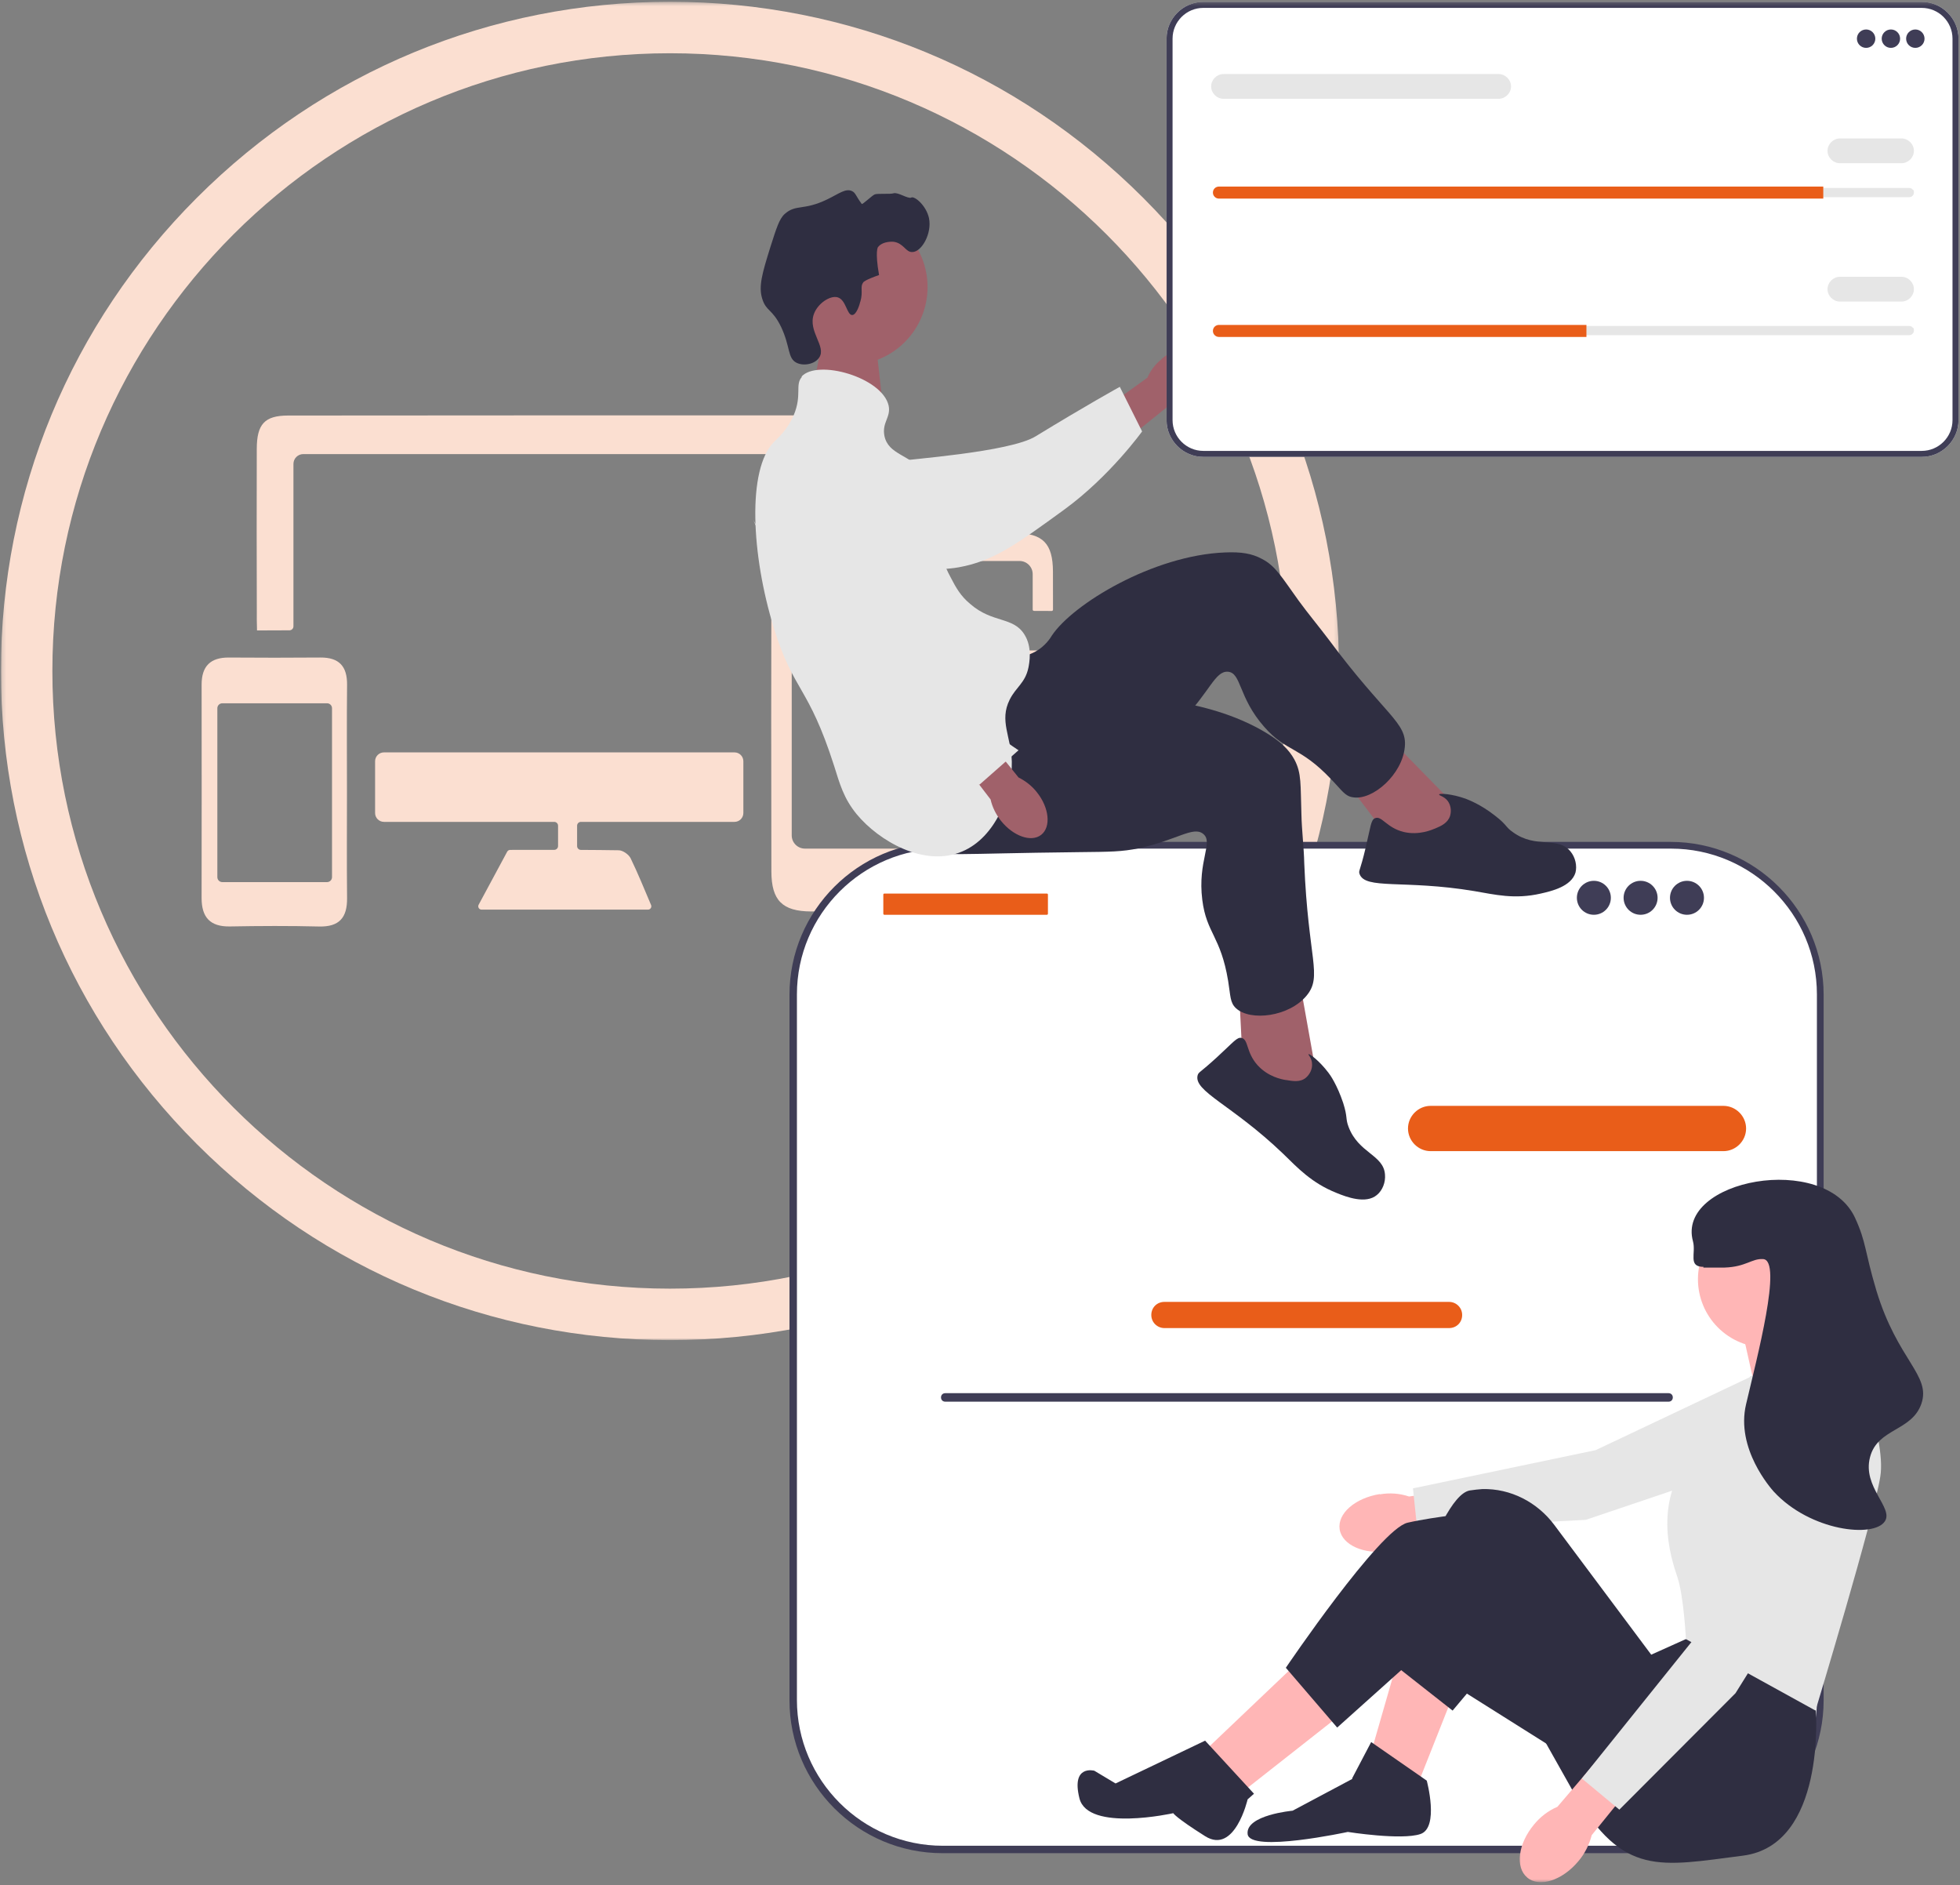 <?xml version="1.0" encoding="UTF-8"?>
<svg xmlns="http://www.w3.org/2000/svg" width="471" height="453" viewBox="0 0 471 453" fill="none">
  <rect x="0" y="0" width="471" height="453" fill="#808080" stroke="none"/>
  <mask id="mask0_571_3483" style="mask-type:luminance" maskUnits="userSpaceOnUse" x="0" y="0" width="323" height="323">
    <path d="M322.603 0H0V322.603H322.603V0Z" fill="white"></path>
  </mask>
  <g mask="url(#mask0_571_3483)">
    <mask id="mask1_571_3483" style="mask-type:luminance" maskUnits="userSpaceOnUse" x="0" y="0" width="322" height="323">
      <path d="M0.219 0.426H321.794V322.121H0.219V0.426Z" fill="white"></path>
    </mask>
    <g mask="url(#mask1_571_3483)">
      <path d="M161.003 12.794C79.165 12.794 12.587 79.375 12.587 161.21C12.587 243.049 79.165 309.627 161.003 309.627C242.839 309.627 309.419 243.049 309.419 161.21C309.419 79.375 242.839 12.794 161.003 12.794ZM161.003 321.995C118.054 321.995 77.681 305.27 47.311 274.903C16.944 244.533 0.219 204.16 0.219 161.21C0.219 118.264 16.944 77.888 47.311 47.518C77.681 17.151 118.054 0.426 161.003 0.426C203.95 0.426 244.326 17.151 274.696 47.518C305.062 77.888 321.788 118.264 321.788 161.21C321.788 204.16 305.062 244.533 274.696 274.903C244.326 305.27 203.95 321.995 161.003 321.995Z" fill="#FBDFD1"></path>
    </g>
    <path d="M52.23 170.174V210.751C52.23 211.41 52.762 211.945 53.424 211.945H78.596C79.254 211.945 79.787 211.41 79.787 210.751V170.174C79.787 169.515 79.254 168.98 78.596 168.98H53.424C52.762 168.98 52.23 169.515 52.23 170.174ZM83.378 190.456C83.378 198.906 83.318 207.358 83.403 215.808C83.451 220.464 81.545 222.729 76.677 222.613C69.545 222.436 62.406 222.471 55.27 222.6C50.466 222.688 48.437 220.376 48.446 215.76C48.471 198.669 48.468 181.581 48.45 164.494C48.446 160.064 50.573 157.953 55.012 157.988C62.333 158.042 69.658 158.048 76.983 157.985C81.478 157.947 83.451 160.086 83.403 164.541C83.315 173.179 83.378 181.818 83.378 190.456Z" fill="#FBDFD1"></path>
    <path d="M178.634 182.907V195.342C178.634 196.517 177.683 197.475 176.501 197.475H139.597C139.09 197.475 138.681 197.881 138.681 198.388V203.293C138.681 203.797 139.087 204.207 139.588 204.207C142.593 204.223 145.64 204.248 148.693 204.298C149.682 204.311 151.106 205.313 151.547 206.23C153.308 209.862 154.826 213.611 156.455 217.445C156.679 217.971 156.294 218.557 155.721 218.557H115.72C115.122 218.557 114.734 217.911 115.021 217.382C117.147 213.431 119.296 209.449 121.876 204.645C122.018 204.38 122.298 204.207 122.598 204.207C125.915 204.207 129.478 204.198 133.183 204.198C133.687 204.198 134.103 203.788 134.103 203.284V198.388C134.103 197.881 133.693 197.475 133.183 197.475H92.269C91.094 197.475 90.136 196.517 90.136 195.342V182.907C90.136 181.732 91.094 180.777 92.269 180.777H176.501C177.683 180.777 178.634 181.732 178.634 182.907Z" fill="#FBDFD1"></path>
    <path d="M61.76 151.476H61.939C64.466 151.476 66.882 151.451 69.554 151.448C70.083 151.444 70.515 151.019 70.515 150.493C70.515 145.213 70.515 119.471 70.515 111.478C70.515 110.164 71.576 109.103 72.887 109.103H199.222C200.533 109.103 201.597 110.168 201.597 111.481V121.408C201.597 121.591 201.745 121.739 201.928 121.739H209.902C210.119 121.739 210.302 121.56 210.302 121.336C210.302 116.431 210.308 111.894 210.299 107.354C210.286 102.244 207.652 99.803 202.609 99.806C158.147 99.809 113.688 99.778 69.23 99.841C63.552 99.85 61.722 101.939 61.703 107.852C61.662 120.983 61.678 134.114 61.713 147.245C61.713 148.344 61.691 149.46 61.744 150.543L61.76 151.476Z" fill="#FBDFD1"></path>
    <path d="M242.385 168.463V209.037C242.385 209.699 242.921 210.234 243.579 210.234H268.751C269.41 210.234 269.942 209.699 269.942 209.037V168.463C269.942 167.801 269.41 167.269 268.751 167.269H243.579C242.921 167.269 242.385 167.801 242.385 168.463ZM273.537 188.745C273.537 197.198 273.474 205.647 273.559 214.097C273.609 218.75 271.7 221.018 266.832 220.902C259.7 220.725 252.561 220.76 245.429 220.889C240.621 220.977 238.592 218.662 238.602 214.046C238.627 196.958 238.624 179.871 238.605 162.78C238.602 158.353 240.728 156.246 245.167 156.274C252.492 156.331 259.813 156.337 267.138 156.274C271.634 156.233 273.606 158.375 273.559 162.83C273.47 171.468 273.533 180.107 273.537 188.745Z" fill="#FBDFD1"></path>
    <path d="M229.088 208.588H229.091C229.091 207.29 229.094 205.986 229.094 204.672L229.088 208.588Z" fill="#FBDFD1"></path>
    <path d="M253.044 146.483C253.044 146.659 252.905 146.798 252.732 146.798C251.333 146.791 249.912 146.788 248.473 146.782C248.302 146.779 248.161 146.64 248.161 146.467V137.958C248.161 136.206 246.743 134.788 244.991 134.788H193.425C191.674 134.788 190.256 136.206 190.256 137.964V200.723C190.256 202.475 191.68 203.896 193.425 203.896H228.326C228.751 203.896 229.088 204.23 229.094 204.652V204.671L229.088 208.587H229.091L229.075 218.262C229.069 218.687 228.726 219.03 228.3 219.03C217.17 219.049 206.036 219.04 194.893 218.999C188.019 218.967 185.385 216.349 185.37 209.428C185.313 185.437 185.313 161.438 185.37 137.444C185.389 130.746 187.884 128.138 194.5 128.094C210.995 127.986 227.491 127.996 243.989 128.084C250.653 128.125 253.009 130.645 253.031 137.334C253.037 140.387 253.044 143.436 253.044 146.483Z" fill="#FBDFD1"></path>
  </g>
  <path d="M198.738 75.859L195.332 93.713L212.266 98.561L210.136 79.432L198.738 75.859Z" fill="#A0616A"></path>
  <path d="M401.477 203.051H226.471C206.649 203.051 190.569 219.118 190.569 238.928V408.455C190.569 428.265 206.649 444.335 226.471 444.335H401.477C421.3 444.335 437.379 428.265 437.379 408.455V238.928C437.379 219.118 421.3 203.051 401.477 203.051Z" fill="white"></path>
  <path d="M401.477 445.267H226.472C206.224 445.267 189.719 428.775 189.719 408.54V239.013C189.719 218.778 206.224 202.285 226.472 202.285H401.477C421.725 202.285 438.23 218.778 438.23 239.013V408.54C438.23 428.775 421.725 445.267 401.477 445.267ZM226.557 203.901C207.245 203.901 191.505 219.628 191.505 238.928V408.455C191.505 427.754 207.245 443.484 226.557 443.484H401.562C420.874 443.484 436.614 427.754 436.614 408.455V238.928C436.614 219.628 420.874 203.901 401.562 203.901H226.557Z" fill="#3F3D56"></path>
  <path d="M414.154 276.589H343.793C340.815 276.589 338.349 274.125 338.349 271.148C338.349 268.174 340.815 265.707 343.793 265.707H414.154C417.131 265.707 419.598 268.174 419.598 271.148C419.598 274.125 417.131 276.589 414.154 276.589Z" fill="#E95D19"></path>
  <path d="M348.218 319.1H279.816C278.115 319.1 276.666 317.742 276.666 315.956C276.666 314.17 278.027 312.809 279.816 312.809H348.218C349.919 312.809 351.366 314.17 351.366 315.956C351.366 317.742 350.005 319.1 348.218 319.1Z" fill="#E95D19"></path>
  <path d="M212.521 214.695H251.57C251.64 214.695 251.699 214.721 251.75 214.771C251.8 214.821 251.825 214.881 251.825 214.95V219.541C251.825 219.613 251.8 219.673 251.75 219.723C251.699 219.771 251.64 219.796 251.57 219.796H212.521C212.448 219.796 212.388 219.771 212.338 219.723C212.288 219.673 212.266 219.613 212.266 219.541V214.95C212.266 214.881 212.288 214.821 212.338 214.771C212.388 214.721 212.448 214.695 212.521 214.695Z" fill="#E95D19"></path>
  <path d="M387.098 215.717C387.098 215.984 387.073 216.249 387.02 216.514C386.969 216.775 386.891 217.03 386.787 217.279C386.686 217.525 386.56 217.761 386.412 217.985C386.26 218.205 386.094 218.413 385.901 218.602C385.712 218.791 385.508 218.961 385.284 219.11C385.06 219.258 384.827 219.384 384.578 219.488C384.329 219.588 384.074 219.667 383.813 219.718C383.548 219.771 383.283 219.796 383.016 219.796C382.748 219.796 382.48 219.771 382.219 219.718C381.954 219.667 381.699 219.588 381.453 219.488C381.204 219.384 380.968 219.258 380.747 219.11C380.524 218.961 380.316 218.791 380.127 218.602C379.938 218.413 379.767 218.205 379.619 217.985C379.471 217.761 379.345 217.525 379.241 217.279C379.141 217.03 379.062 216.775 379.011 216.514C378.958 216.249 378.933 215.984 378.933 215.717C378.933 215.449 378.958 215.184 379.011 214.919C379.062 214.658 379.141 214.403 379.241 214.154C379.345 213.908 379.471 213.672 379.619 213.448C379.767 213.228 379.938 213.02 380.127 212.831C380.316 212.642 380.524 212.472 380.747 212.324C380.968 212.175 381.204 212.049 381.453 211.945C381.699 211.845 381.954 211.766 382.219 211.712C382.48 211.662 382.748 211.637 383.016 211.637C383.283 211.637 383.548 211.662 383.813 211.712C384.074 211.766 384.329 211.845 384.578 211.945C384.827 212.049 385.06 212.175 385.284 212.324C385.508 212.472 385.712 212.642 385.901 212.831C386.094 213.02 386.26 213.228 386.412 213.448C386.56 213.672 386.686 213.908 386.787 214.154C386.891 214.403 386.969 214.658 387.02 214.919C387.073 215.184 387.098 215.449 387.098 215.717Z" fill="#3F3D56"></path>
  <path d="M398.329 215.717C398.329 215.984 398.301 216.249 398.25 216.514C398.197 216.775 398.121 217.03 398.017 217.279C397.916 217.525 397.79 217.761 397.639 217.985C397.491 218.205 397.321 218.413 397.132 218.602C396.943 218.791 396.735 218.961 396.515 219.11C396.291 219.258 396.055 219.384 395.809 219.488C395.56 219.588 395.305 219.667 395.04 219.718C394.779 219.771 394.514 219.796 394.246 219.796C393.975 219.796 393.711 219.771 393.449 219.718C393.185 219.667 392.929 219.588 392.68 219.488C392.435 219.384 392.198 219.258 391.975 219.11C391.754 218.961 391.546 218.791 391.357 218.602C391.168 218.413 390.998 218.205 390.85 217.985C390.699 217.761 390.576 217.525 390.472 217.279C390.368 217.03 390.292 216.775 390.239 216.514C390.189 216.249 390.16 215.984 390.16 215.717C390.16 215.449 390.189 215.184 390.239 214.919C390.292 214.658 390.368 214.403 390.472 214.154C390.576 213.908 390.699 213.672 390.85 213.448C390.998 213.228 391.168 213.02 391.357 212.831C391.546 212.642 391.754 212.472 391.975 212.324C392.198 212.175 392.435 212.049 392.68 211.945C392.929 211.845 393.185 211.766 393.449 211.712C393.711 211.662 393.975 211.637 394.246 211.637C394.514 211.637 394.779 211.662 395.04 211.712C395.305 211.766 395.56 211.845 395.809 211.945C396.055 212.049 396.291 212.175 396.515 212.324C396.735 212.472 396.943 212.642 397.132 212.831C397.321 213.02 397.491 213.228 397.639 213.448C397.79 213.672 397.916 213.908 398.017 214.154C398.121 214.403 398.197 214.658 398.25 214.919C398.301 215.184 398.329 215.449 398.329 215.717Z" fill="#3F3D56"></path>
  <path d="M409.473 215.717C409.473 215.984 409.447 216.249 409.397 216.514C409.343 216.775 409.265 217.03 409.164 217.279C409.06 217.525 408.934 217.761 408.786 217.985C408.638 218.205 408.468 218.413 408.279 218.602C408.089 218.791 407.882 218.961 407.658 219.11C407.437 219.258 407.201 219.384 406.952 219.488C406.706 219.588 406.451 219.667 406.187 219.718C405.925 219.771 405.657 219.796 405.39 219.796C405.122 219.796 404.857 219.771 404.593 219.718C404.331 219.667 404.076 219.588 403.827 219.488C403.581 219.384 403.345 219.258 403.121 219.11C402.898 218.961 402.693 218.791 402.504 218.602C402.312 218.413 402.145 218.205 401.993 217.985C401.845 217.761 401.719 217.525 401.619 217.279C401.515 217.03 401.436 216.775 401.385 216.514C401.332 216.249 401.307 215.984 401.307 215.717C401.307 215.449 401.332 215.184 401.385 214.919C401.436 214.658 401.515 214.403 401.619 214.154C401.719 213.908 401.845 213.672 401.993 213.448C402.145 213.228 402.312 213.02 402.504 212.831C402.693 212.642 402.898 212.472 403.121 212.324C403.345 212.175 403.581 212.049 403.827 211.945C404.076 211.845 404.331 211.766 404.593 211.712C404.857 211.662 405.122 211.637 405.39 211.637C405.657 211.637 405.925 211.662 406.187 211.712C406.451 211.766 406.706 211.845 406.952 211.945C407.201 212.049 407.437 212.175 407.658 212.324C407.882 212.472 408.089 212.642 408.279 212.831C408.468 213.02 408.638 213.228 408.786 213.448C408.934 213.672 409.06 213.908 409.164 214.154C409.265 214.403 409.343 214.658 409.397 214.919C409.447 215.184 409.473 215.449 409.473 215.717Z" fill="#3F3D56"></path>
  <path d="M226.131 335.763C226.131 336.358 226.556 336.784 227.152 336.784H400.966C401.562 336.784 401.987 336.358 401.987 335.763C401.987 335.167 401.562 334.742 400.966 334.742H227.152C226.556 334.742 226.131 335.167 226.131 335.763Z" fill="#3F3D56"></path>
  <path d="M279.137 86.233C282.795 83.174 287.388 82.578 289.344 84.96C291.301 87.338 289.855 91.677 286.197 94.736C284.751 96.011 282.965 96.862 281.093 97.287L265.269 110.04L259.481 102.473L275.731 90.741C276.497 88.954 277.688 87.423 279.222 86.233H279.137Z" fill="#A0616A"></path>
  <path d="M187.592 114.967C187.592 114.371 187.592 109.526 191.249 106.379C195.421 102.809 201.375 104.255 203.416 104.766C208.18 105.953 208.605 107.995 213.116 110.121C221.538 114.031 210.987 112.075 216.009 110.802C217.71 110.377 242.636 108.675 248.848 104.851C260.927 97.454 269.096 92.945 269.096 92.945L274.455 103.66C274.455 103.66 266.714 114.456 255.738 122.449C244.507 130.609 238.893 134.777 230.387 136.308C229.621 136.475 211.582 139.537 197.037 128.655C193.716 126.189 187.677 121.683 187.592 114.967Z" fill="#E6E6E6"></path>
  <path d="M222.899 68.974C222.899 69.588 222.871 70.199 222.811 70.807C222.748 71.418 222.66 72.023 222.54 72.622C222.42 73.224 222.272 73.819 222.093 74.405C221.916 74.991 221.708 75.567 221.475 76.131C221.239 76.698 220.977 77.25 220.691 77.792C220.401 78.33 220.086 78.856 219.745 79.367C219.405 79.874 219.04 80.365 218.652 80.841C218.262 81.314 217.852 81.767 217.417 82.199C216.983 82.634 216.529 83.043 216.056 83.434C215.584 83.822 215.092 84.187 214.582 84.527C214.072 84.867 213.545 85.182 213.007 85.469C212.465 85.759 211.91 86.02 211.346 86.254C210.779 86.49 210.203 86.695 209.617 86.874C209.028 87.051 208.436 87.199 207.834 87.318C207.232 87.438 206.627 87.529 206.016 87.589C205.408 87.649 204.797 87.678 204.182 87.678C203.568 87.678 202.957 87.649 202.349 87.589C201.738 87.529 201.133 87.438 200.531 87.318C199.929 87.199 199.337 87.051 198.748 86.874C198.162 86.695 197.585 86.49 197.018 86.254C196.454 86.02 195.9 85.759 195.358 85.469C194.819 85.182 194.293 84.867 193.783 84.527C193.276 84.187 192.781 83.822 192.309 83.434C191.836 83.043 191.382 82.634 190.948 82.199C190.513 81.767 190.103 81.314 189.713 80.841C189.325 80.365 188.96 79.874 188.619 79.367C188.279 78.856 187.964 78.33 187.674 77.792C187.388 77.25 187.126 76.698 186.89 76.131C186.657 75.567 186.449 74.991 186.272 74.405C186.093 73.819 185.945 73.224 185.825 72.622C185.705 72.023 185.617 71.418 185.557 70.807C185.494 70.199 185.466 69.588 185.466 68.974C185.466 68.362 185.494 67.751 185.557 67.14C185.617 66.532 185.705 65.927 185.825 65.325C185.945 64.724 186.093 64.131 186.272 63.545C186.449 62.959 186.657 62.383 186.89 61.816C187.126 61.252 187.388 60.697 187.674 60.159C187.964 59.617 188.279 59.091 188.619 58.584C188.96 58.073 189.325 57.582 189.713 57.109C190.103 56.633 190.513 56.183 190.948 55.748C191.382 55.316 191.836 54.904 192.309 54.516C192.781 54.126 193.276 53.763 193.783 53.423C194.293 53.083 194.819 52.768 195.358 52.478C195.9 52.191 196.454 51.93 197.018 51.694C197.585 51.46 198.162 51.252 198.748 51.076C199.337 50.897 199.929 50.748 200.531 50.629C201.133 50.509 201.738 50.421 202.349 50.361C202.957 50.301 203.568 50.27 204.182 50.27C204.797 50.27 205.408 50.301 206.016 50.361C206.627 50.421 207.232 50.509 207.834 50.629C208.436 50.748 209.028 50.897 209.617 51.076C210.203 51.252 210.779 51.46 211.346 51.694C211.91 51.93 212.465 52.191 213.007 52.478C213.545 52.768 214.072 53.083 214.582 53.423C215.092 53.763 215.584 54.126 216.056 54.516C216.529 54.904 216.983 55.316 217.417 55.748C217.852 56.183 218.262 56.633 218.652 57.109C219.04 57.582 219.405 58.073 219.745 58.584C220.086 59.091 220.401 59.617 220.691 60.159C220.977 60.697 221.239 61.252 221.475 61.816C221.708 62.383 221.916 62.959 222.093 63.545C222.272 64.131 222.42 64.724 222.54 65.325C222.66 65.927 222.748 66.532 222.811 67.14C222.871 67.751 222.899 68.362 222.899 68.974Z" fill="#A0616A"></path>
  <path d="M350.77 194.631L331.458 174.906L321.503 185.281L335.881 204.155L350.09 205.853L350.77 194.631Z" fill="#A0616A"></path>
  <path d="M240.679 157.649C241.785 157.734 245.361 158.5 248.848 156.543C251.145 155.271 252.421 153.314 252.761 152.719C257.78 145.152 277.092 133.419 294.362 132.739C298.278 132.569 300.83 132.994 303.212 134.27C306.529 135.971 307.89 138.52 312.061 144.301C314.358 147.448 316.91 150.507 319.291 153.654C332.989 172.103 338.178 173.549 337.583 179.5C336.987 186.047 329.927 192.338 325.161 191.573C323.204 191.318 322.524 189.957 319.887 187.235C312.316 179.245 309.166 180.773 303.807 174.652C297.513 167.513 298.363 161.644 295.046 161.392C291.98 161.222 290.705 166.237 284.24 172.869C281.263 175.928 279.136 177.374 272.668 181.794C247.572 199.225 247.147 200.413 242.125 201.774C239.914 202.369 224.174 206.704 218.56 199.818C209.796 189.106 230.472 156.714 240.679 157.564V157.649Z" fill="#2F2E41"></path>
  <path d="M344.901 199.056C346.347 198.46 347.963 197.695 348.474 195.994C348.814 194.803 348.644 193.442 347.878 192.424C347.028 191.318 345.752 191.148 345.837 190.893C345.837 190.553 348.899 190.723 352.216 191.914C352.812 192.169 355.704 193.187 359.277 195.994C362.172 198.205 361.746 198.716 363.618 199.988C369.147 203.986 374.336 200.839 377.401 204.582C378.592 206.025 379.017 208.066 378.592 209.682C377.571 212.996 372.889 214.102 370.253 214.698C363.958 216.144 359.277 214.953 354.258 214.102C337.413 211.298 327.971 213.847 326.692 209.937C326.437 209.172 326.862 209.257 328.141 203.816C329.417 198.46 329.417 197.014 330.438 196.589C332.054 195.909 333.16 198.886 337.328 199.903C340.985 200.754 344.051 199.393 344.901 199.056Z" fill="#2F2E41"></path>
  <path d="M316.484 259.075L311.636 231.953L297.598 235.015L298.789 258.65L309.676 268.003L316.484 259.075Z" fill="#A0616A"></path>
  <path d="M246.211 166.746C247.062 167.426 249.614 170.06 253.527 170.4C256.164 170.656 258.205 169.72 258.886 169.465C267.31 166.065 289.854 167.171 304.573 176.266C307.89 178.308 309.762 180.179 311.038 182.473C312.827 185.79 312.487 188.594 312.742 195.736C312.827 199.646 313.337 203.558 313.422 207.468C314.358 230.425 317.846 234.505 314.018 239.18C309.847 244.281 300.49 245.472 297.002 242.242C295.556 240.881 295.727 239.35 295.131 235.696C293.342 224.896 289.939 224.304 288.919 216.226C287.728 206.788 291.726 202.368 289.089 200.326C286.707 198.458 282.794 201.857 273.689 203.814C269.521 204.664 266.97 204.664 259.141 204.749C228.601 205.09 227.577 205.852 222.558 204.154C220.347 203.388 204.947 198.118 204.182 189.36C202.991 175.586 238.298 160.454 246.211 166.831V166.746Z" fill="#2F2E41"></path>
  <path d="M309.082 259.501C310.613 259.756 312.402 260.096 313.763 258.99C314.699 258.225 315.379 256.949 315.294 255.676C315.294 254.23 314.273 253.379 314.444 253.294C314.699 253.124 317.08 254.911 319.207 257.714C319.632 258.225 321.334 260.692 322.78 265.026C323.885 268.514 323.29 268.681 324.056 270.722C326.437 277.099 332.48 277.439 332.82 282.199C332.99 284.071 332.225 286.027 330.864 287.133C328.227 289.341 323.63 287.64 321.163 286.623C315.209 284.241 311.892 280.671 308.316 277.184C295.982 265.367 286.707 262.223 287.813 258.31C288.068 257.544 288.323 257.799 292.406 254.06C296.493 250.317 297.258 249.129 298.364 249.385C300.065 249.807 299.385 252.784 302.192 255.931C304.743 258.735 307.976 259.331 308.997 259.501H309.082Z" fill="#2F2E41"></path>
  <path d="M206.733 72.544C207.499 69.907 206.563 68.971 207.499 67.78C207.499 67.78 207.839 67.27 211.242 66.082C210.221 60.301 210.986 59.365 210.986 59.365C211.837 58.26 213.541 58.005 214.732 58.09C217.199 58.43 217.624 60.641 219.24 60.556C221.452 60.556 224.004 56.133 223.238 52.394C222.558 49.331 219.751 47.038 218.985 47.463C218.305 47.889 215.753 46.102 214.732 46.443C214.052 46.698 210.986 46.443 210.221 46.698C209.455 47.038 207.244 49.246 207.074 48.991C205.628 47.038 205.628 46.357 204.777 45.932C203.246 45.166 201.63 46.528 198.823 47.889C193.035 50.692 191.334 48.991 188.612 51.373C187.251 52.564 186.571 54.857 185.125 59.365C183.168 65.657 182.233 68.801 183.168 71.778C184.104 74.837 185.55 74.157 187.676 78.495C189.973 83.34 189.208 86.059 191.419 87.165C193.12 88.015 195.845 87.505 196.866 85.892C198.652 83.255 194.056 79.601 195.59 75.433C196.526 72.884 199.503 70.927 201.289 71.438C203.331 72.033 203.501 75.688 204.777 75.688C205.883 75.688 206.648 72.884 206.733 72.459V72.544Z" fill="#2F2E41"></path>
  <path d="M192.611 90.484C196.442 86.231 212.011 90.654 213.542 97.456C214.137 100.26 211.926 101.451 212.521 104.683C213.457 109.358 218.646 109.103 222.473 113.863C227.917 120.665 222.303 127.382 228.428 138.689C229.707 141.155 230.813 143.194 233.194 145.15C238.468 149.74 243.402 148.127 246.127 152.377C248.168 155.521 247.318 159.434 247.147 160.37C246.382 164.109 244.167 165.045 242.636 168.104C240.084 173.208 242.976 176.947 243.146 182.983C243.317 190.636 239.319 201.177 231.238 204.579C222.133 208.489 211.157 202.028 205.883 195.651C202.736 191.827 201.8 188.339 200.439 184.004C194.227 164.62 190.739 166.321 185.976 150.931C180.532 133.333 179.511 112.757 185.976 106.211C186.826 105.36 189.208 103.322 190.739 99.749C192.781 94.904 190.994 92.437 192.696 90.569L192.611 90.484Z" fill="#E6E6E6"></path>
  <path d="M249.188 190.381C252.165 194.121 252.591 198.714 250.209 200.583C247.827 202.454 243.486 200.923 240.509 197.183C239.318 195.652 238.467 193.951 238.042 192.083L225.705 175.927L232.088 171.082L244.762 186.809C246.466 187.66 247.997 188.85 249.188 190.381Z" fill="#A0616A"></path>
  <path d="M203.841 106.806C204.352 106.721 209.2 105.7 213.031 108.592C217.369 111.991 217.199 118.028 217.114 120.154C216.944 125.085 214.988 125.85 213.882 130.695C211.752 139.709 215.838 148.127 218.05 152.717C218.815 154.333 221.367 159.263 226.386 164.534C236.086 174.82 244.762 180.264 244.762 180.264L235.405 188.509C235.405 188.509 220.517 184.004 210.476 174.905C200.184 165.64 184.274 132.737 180.957 124.744C180.702 124.064 184.7 135.289 192.355 118.878C194.141 115.139 197.292 108.252 203.841 106.806Z" fill="#E6E6E6"></path>
  <path d="M331.629 358.974C325.671 359.91 321.333 363.649 321.929 367.477C322.524 371.217 327.801 373.598 333.67 372.663C336.052 372.322 338.264 371.472 340.22 370.026L365.319 365.861L363.618 356L338.604 359.569C336.307 358.804 333.925 358.634 331.544 359.059L331.629 358.974Z" fill="#FFB6B6"></path>
  <path d="M439.676 328.111L429.894 348.686L381.059 365.178L340.561 367.305L339.54 357.611L383.441 348.431L428.533 327.09L439.676 328.111Z" fill="#E6E6E6"></path>
  <path d="M349.58 406.329L340.816 428.433L329.588 420.695L336.223 397.656L349.58 406.329Z" fill="#FFB6B6"></path>
  <path d="M313.167 398.164L290.024 420.182L299.299 429.961L322.864 411.427L313.167 398.164Z" fill="#FFB6B6"></path>
  <path d="M444.016 326.325L443.761 324.542L437.803 312.977L418.321 318.165L421.894 334.062L444.016 326.325Z" fill="#FFB6B6"></path>
  <path d="M435.763 403.269L436.358 411.007C436.358 411.007 438.825 443.314 418.833 445.863C398.84 448.415 390.076 450.967 378.337 430.987L359.873 398.169L349.07 411.007L334.691 399.7C334.691 399.7 344.987 359.74 353.153 358.124C354.174 357.954 355.194 357.869 356.215 357.784C363.023 357.613 369.403 360.931 373.486 366.372L396.799 397.573L405.305 393.749L435.848 403.269H435.763Z" fill="#2F2E41"></path>
  <path d="M324.906 427.325L329.502 418.57L342.857 427.836C342.857 427.836 345.922 439.143 341.326 440.674C336.733 442.205 323.885 440.163 323.885 440.163C323.885 440.163 300.32 445.264 299.81 440.674C299.299 436.083 310.613 435.063 310.613 435.063L324.991 427.41L324.906 427.325Z" fill="#2F2E41"></path>
  <path d="M375.186 421.207L339.539 398.763L321.333 415.086L308.996 400.72C308.996 400.72 331.544 367.392 338.263 365.86C344.986 364.329 355.704 363.309 355.704 363.309L388.544 393.578L375.186 421.292V421.207Z" fill="#2F2E41"></path>
  <path d="M289.514 418.145L301.341 430.982L299.81 432.34C299.81 432.34 296.747 445.689 289.599 441.184C282.454 436.678 281.943 435.658 281.943 435.658C281.943 435.658 261.437 440.248 259.396 432.088C257.354 423.926 262.972 425.457 262.972 425.457L268.075 428.516L289.599 418.23L289.514 418.145Z" fill="#2F2E41"></path>
  <path d="M440.866 307.364C440.866 307.903 440.841 308.439 440.788 308.974C440.737 309.51 440.655 310.039 440.551 310.565C440.447 311.094 440.315 311.614 440.161 312.128C440.003 312.641 439.824 313.149 439.619 313.643C439.411 314.141 439.181 314.626 438.929 315.102C438.674 315.574 438.4 316.034 438.1 316.482C437.801 316.929 437.483 317.361 437.139 317.777C436.799 318.189 436.437 318.589 436.059 318.967C435.678 319.349 435.281 319.708 434.865 320.048C434.449 320.391 434.017 320.71 433.57 321.009C433.123 321.308 432.663 321.582 432.187 321.837C431.714 322.089 431.229 322.319 430.731 322.524C430.234 322.732 429.73 322.912 429.213 323.066C428.699 323.224 428.18 323.353 427.65 323.46C427.124 323.564 426.592 323.643 426.056 323.696C425.521 323.747 424.985 323.775 424.446 323.775C423.911 323.775 423.372 323.747 422.836 323.696C422.304 323.643 421.772 323.564 421.246 323.46C420.716 323.353 420.196 323.224 419.68 323.066C419.166 322.912 418.659 322.732 418.164 322.524C417.667 322.319 417.181 322.089 416.706 321.837C416.233 321.582 415.773 321.308 415.326 321.009C414.879 320.71 414.447 320.391 414.031 320.048C413.615 319.708 413.218 319.349 412.837 318.967C412.456 318.589 412.097 318.189 411.753 317.777C411.413 317.361 411.095 316.929 410.796 316.482C410.496 316.034 410.219 315.574 409.967 315.102C409.712 314.626 409.482 314.141 409.277 313.643C409.072 313.149 408.89 312.641 408.735 312.128C408.578 311.614 408.449 311.094 408.341 310.565C408.237 310.039 408.159 309.51 408.105 308.974C408.055 308.439 408.026 307.903 408.026 307.364C408.026 306.829 408.055 306.293 408.105 305.758C408.159 305.222 408.237 304.693 408.341 304.164C408.449 303.637 408.578 303.118 408.735 302.601C408.89 302.087 409.072 301.583 409.277 301.086C409.482 300.591 409.712 300.106 409.967 299.63C410.219 299.158 410.496 298.698 410.796 298.25C411.095 297.803 411.413 297.371 411.753 296.955C412.097 296.54 412.456 296.143 412.837 295.761C413.218 295.383 413.615 295.021 414.031 294.681C414.447 294.341 414.879 294.019 415.326 293.723C415.773 293.424 416.233 293.147 416.706 292.895C417.181 292.643 417.667 292.413 418.164 292.205C418.659 292 419.166 291.82 419.68 291.663C420.196 291.508 420.716 291.376 421.246 291.272C421.772 291.168 422.304 291.089 422.836 291.036C423.372 290.982 423.911 290.957 424.446 290.957C424.985 290.957 425.521 290.982 426.056 291.036C426.592 291.089 427.124 291.168 427.65 291.272C428.18 291.376 428.699 291.508 429.213 291.663C429.73 291.82 430.234 292 430.731 292.205C431.229 292.413 431.714 292.643 432.187 292.895C432.663 293.147 433.123 293.424 433.57 293.723C434.017 294.019 434.449 294.341 434.865 294.681C435.281 295.021 435.678 295.383 436.059 295.761C436.437 296.143 436.799 296.54 437.139 296.955C437.483 297.371 437.801 297.803 438.1 298.25C438.4 298.698 438.674 299.158 438.929 299.63C439.181 300.106 439.411 300.591 439.619 301.086C439.824 301.583 440.003 302.087 440.161 302.601C440.315 303.118 440.447 303.637 440.551 304.164C440.655 304.693 440.737 305.222 440.788 305.758C440.841 306.293 440.866 306.829 440.866 307.364Z" fill="#FFB6B6"></path>
  <path d="M420.619 330.662L444.187 323.52C444.187 323.52 453.459 345.027 451.843 354.806C450.312 364.582 436.273 411.003 436.273 411.003L405.135 393.831C405.135 393.831 404.624 383.541 403.093 378.951C401.562 374.361 396.714 360.247 407.431 348.43C418.152 336.613 420.534 330.747 420.534 330.747L420.619 330.662Z" fill="#E6E6E6"></path>
  <mask id="mask2_571_3483" style="mask-type:luminance" maskUnits="userSpaceOnUse" x="364" y="414" width="36" height="39">
    <path d="M364.541 414.543H399.221V452.266H364.541V414.543Z" fill="white"></path>
  </mask>
  <g mask="url(#mask2_571_3483)">
    <path d="M368.637 438.382C364.809 442.972 364.044 448.668 367.021 451.134C369.913 453.598 375.442 451.812 379.273 447.222C380.804 445.435 381.91 443.227 382.505 440.93L398.5 421.205L390.671 414.914L374.251 434.128C372.039 435.064 370.083 436.595 368.637 438.382Z" fill="#FFB6B6"></path>
  </g>
  <path d="M438.74 341.031L444.357 363.135L417.046 406.837L389.14 434.807L380.123 427.324L408.196 392.383L429.553 347.323L438.74 341.031Z" fill="#E6E6E6"></path>
  <path d="M409.302 304.563C413.474 304.563 413.729 304.563 414.409 304.563C419.598 304.393 420.959 302.351 423.681 302.522C428.447 302.777 422.15 326.411 419.598 337.381C417.046 348.092 425.637 357.698 426.233 358.378C434.997 367.902 450.311 369.6 452.948 365.52C455.075 362.291 447.504 357.273 449.376 350.134C451.162 343.162 459.413 343.927 461.713 337.296C464.094 330.409 456.01 326.922 450.907 310.089C448.015 300.395 448.525 298.612 445.803 292.661C438.485 276.676 402.753 283.477 406.836 298.272C407.601 301.161 405.56 304.393 409.387 304.393L409.302 304.563Z" fill="#2F2E41"></path>
  <mask id="mask3_571_3483" style="mask-type:luminance" maskUnits="userSpaceOnUse" x="279" y="0" width="192" height="111">
    <path d="M279.857 0.418H470.999V110.487H279.857V0.418Z" fill="white"></path>
  </mask>
  <g mask="url(#mask3_571_3483)">
    <path d="M461.798 109.784H289.174C284.326 109.784 280.328 105.787 280.328 100.941V9.292C280.328 4.444 284.326 0.449 289.174 0.449H461.798C466.647 0.449 470.645 4.444 470.645 9.292V100.941C470.645 105.787 466.647 109.784 461.798 109.784Z" fill="white"></path>
    <path d="M461.798 109.784H289.174C284.326 109.784 280.328 105.787 280.328 100.941V9.292C280.328 4.444 284.326 0.449 289.174 0.449H461.798C466.647 0.449 470.645 4.444 470.645 9.292V100.941C470.645 105.787 466.647 109.784 461.798 109.784ZM289.174 1.895C285.092 1.895 281.774 5.21 281.774 9.292V100.941C281.774 105.021 285.092 108.338 289.174 108.338H461.798C465.881 108.338 469.199 105.021 469.199 100.941V9.292C469.199 5.21 465.881 1.895 461.798 1.895H289.174Z" fill="#3F3D56"></path>
  </g>
  <path d="M450.652 9.294C450.652 9.587 450.595 9.867 450.482 10.138C450.371 10.409 450.211 10.648 450.003 10.856C449.795 11.064 449.559 11.222 449.284 11.335C449.013 11.448 448.733 11.502 448.44 11.502C448.147 11.502 447.864 11.448 447.593 11.335C447.322 11.222 447.082 11.064 446.874 10.856C446.666 10.648 446.509 10.409 446.395 10.138C446.282 9.867 446.229 9.587 446.229 9.294C446.229 9.001 446.282 8.717 446.395 8.446C446.509 8.175 446.666 7.936 446.874 7.731C447.082 7.523 447.322 7.362 447.593 7.249C447.864 7.139 448.147 7.082 448.44 7.082C448.733 7.082 449.013 7.139 449.284 7.249C449.559 7.362 449.795 7.523 450.003 7.731C450.211 7.936 450.371 8.175 450.482 8.446C450.595 8.717 450.652 9.001 450.652 9.294Z" fill="#3F3D56"></path>
  <path d="M456.606 9.294C456.606 9.587 456.549 9.867 456.439 10.138C456.325 10.409 456.165 10.648 455.96 10.856C455.752 11.064 455.513 11.222 455.242 11.335C454.971 11.448 454.687 11.502 454.394 11.502C454.101 11.502 453.818 11.448 453.547 11.335C453.276 11.222 453.036 11.064 452.832 10.856C452.624 10.648 452.463 10.409 452.35 10.138C452.239 9.867 452.183 9.587 452.183 9.294C452.183 9.001 452.239 8.717 452.35 8.446C452.463 8.175 452.624 7.936 452.832 7.731C453.036 7.523 453.276 7.362 453.547 7.249C453.818 7.139 454.101 7.082 454.394 7.082C454.687 7.082 454.971 7.139 455.242 7.249C455.513 7.362 455.752 7.523 455.96 7.731C456.165 7.936 456.325 8.175 456.439 8.446C456.549 8.717 456.606 9.001 456.606 9.294Z" fill="#3F3D56"></path>
  <path d="M462.478 9.294C462.478 9.587 462.421 9.867 462.308 10.138C462.198 10.409 462.037 10.648 461.829 10.856C461.621 11.064 461.382 11.222 461.111 11.335C460.84 11.448 460.559 11.502 460.267 11.502C459.97 11.502 459.69 11.448 459.419 11.335C459.148 11.222 458.909 11.064 458.701 10.856C458.493 10.648 458.332 10.409 458.222 10.138C458.108 9.867 458.052 9.587 458.052 9.294C458.052 9.001 458.108 8.717 458.222 8.446C458.332 8.175 458.493 7.936 458.701 7.731C458.909 7.523 459.148 7.362 459.419 7.249C459.69 7.139 459.97 7.082 460.267 7.082C460.559 7.082 460.84 7.139 461.111 7.249C461.382 7.362 461.621 7.523 461.829 7.731C462.037 7.936 462.198 8.175 462.308 8.446C462.421 8.717 462.478 9.001 462.478 9.294Z" fill="#3F3D56"></path>
  <path d="M292.916 45.168C292.321 45.168 291.811 45.678 291.811 46.274C291.811 46.869 291.896 46.869 292.151 47.039C292.321 47.294 292.661 47.38 292.916 47.38H458.817C459.413 47.38 459.923 46.869 459.923 46.274C459.923 45.678 459.838 45.678 459.583 45.508C459.413 45.253 459.072 45.168 458.817 45.168H292.916Z" fill="#E6E6E6"></path>
  <path d="M438.145 44.742V47.719H292.917C292.491 47.719 292.151 47.549 291.896 47.294C291.641 47.039 291.471 46.699 291.471 46.273C291.471 45.423 292.151 44.827 292.917 44.827H438.145V44.742Z" fill="#E95D19"></path>
  <path d="M456.946 39.217H442.142C440.526 39.217 439.165 37.856 439.165 36.24C439.165 34.627 440.526 33.266 442.142 33.266H456.946C458.562 33.266 459.923 34.627 459.923 36.24C459.923 37.856 458.562 39.217 456.946 39.217Z" fill="#E6E6E6"></path>
  <path d="M360.127 23.74H294.022C292.406 23.74 291.045 22.382 291.045 20.766C291.045 19.15 292.406 17.789 294.022 17.789H360.127C361.747 17.789 363.108 19.15 363.108 20.766C363.108 22.382 361.747 23.74 360.127 23.74Z" fill="#E6E6E6"></path>
  <path d="M292.916 78.324C292.321 78.324 291.811 78.835 291.811 79.43C291.811 80.022 291.896 80.022 292.151 80.192C292.321 80.448 292.661 80.533 292.916 80.533H458.817C459.413 80.533 459.923 80.022 459.923 79.43C459.923 78.835 459.838 78.835 459.583 78.665C459.413 78.409 459.072 78.324 458.817 78.324H292.916Z" fill="#E6E6E6"></path>
  <path d="M381.229 77.984V80.958H292.917C292.491 80.958 292.151 80.788 291.896 80.533C291.641 80.278 291.471 79.938 291.471 79.516C291.471 78.665 292.151 78.069 292.917 78.069H381.229V77.984Z" fill="#E95D19"></path>
  <path d="M456.946 72.459H442.142C440.526 72.459 439.165 71.098 439.165 69.482C439.165 67.866 440.526 66.508 442.142 66.508H456.946C458.562 66.508 459.923 67.866 459.923 69.482C459.923 71.098 458.562 72.459 456.946 72.459Z" fill="#E6E6E6"></path>
</svg>
